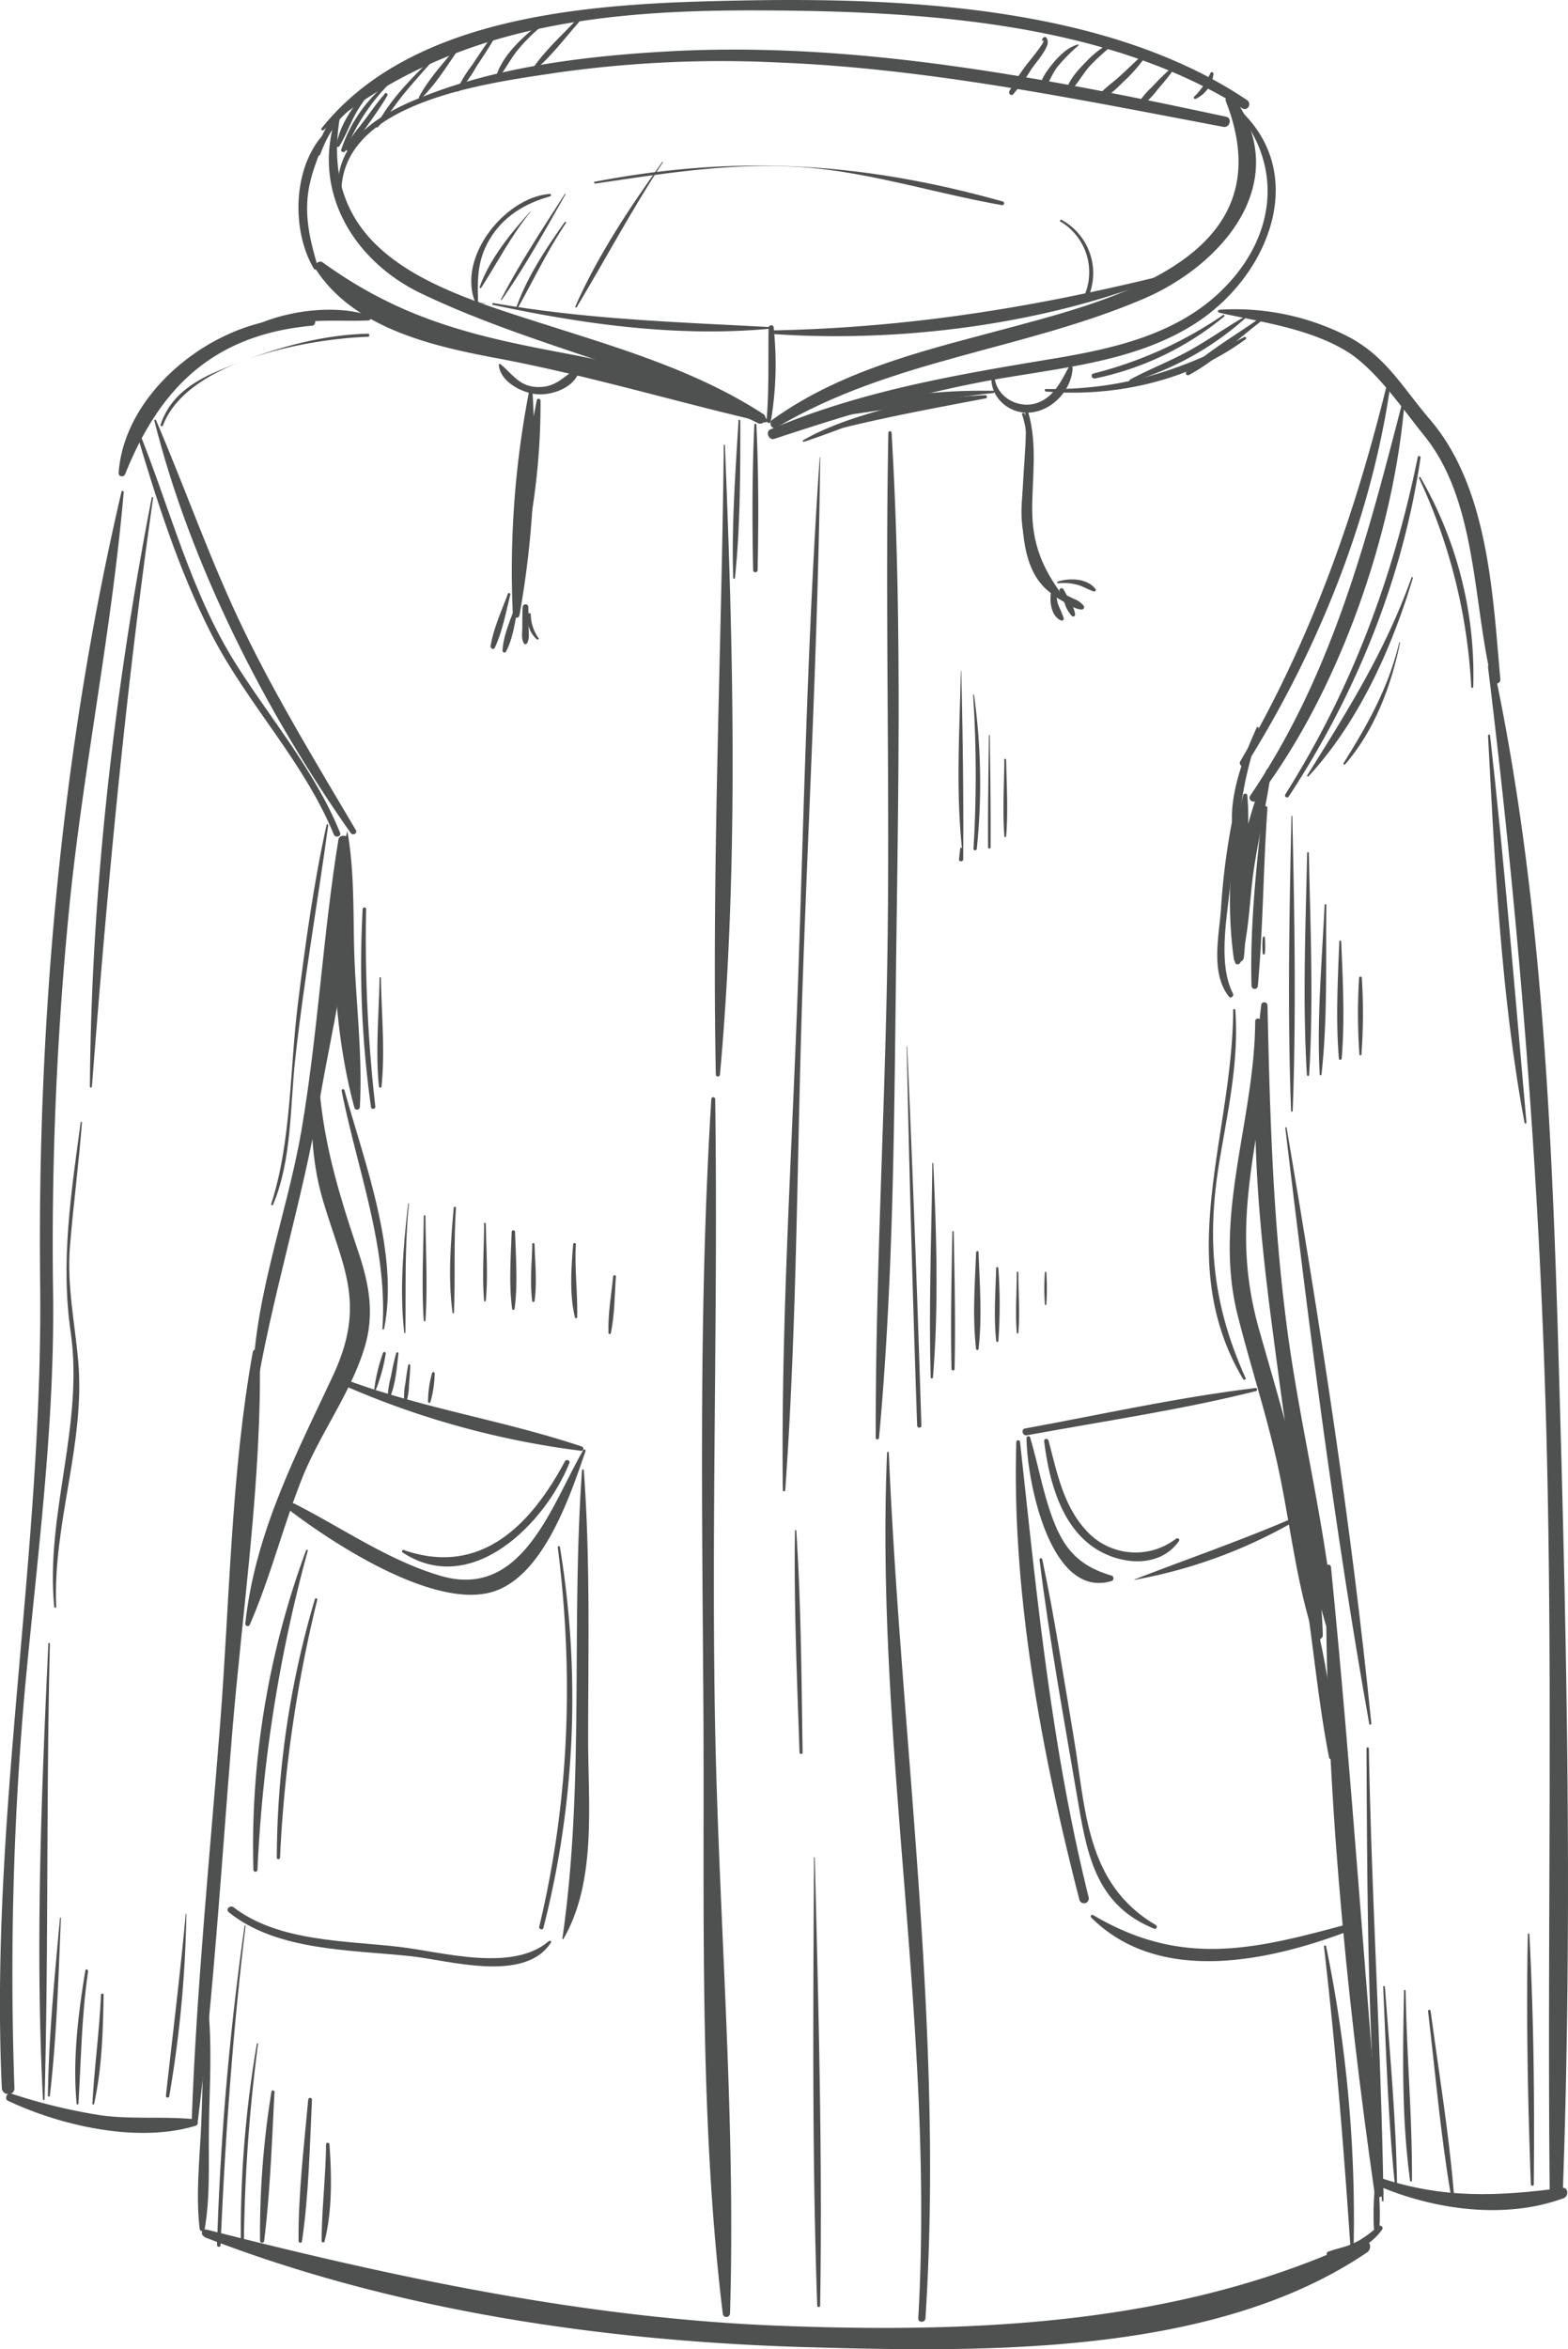 <?xml version="1.0" encoding="UTF-8"?>
<svg xmlns="http://www.w3.org/2000/svg" id="Capa_1" data-name="Capa 1" viewBox="0 0 292.52 438">
  <defs>
    <style>.cls-1{fill:#4f5050;}</style>
  </defs>
  <path class="cls-1" d="M170.2,91.37c-15.77-1.45-34.89,12.51-36,28.84,0,.76,1,.77,1.23.16C142,104,152.11,94.43,170.2,92.73a.68.68,0,0,0,0-1.36Z" transform="translate(-112.07 -32)"></path>
  <path class="cls-1" d="M134.74,123.68c-11.18,47.69-15.74,98.82-15.18,147.7.59,50.2-9.47,99.53-7.15,149.92.07,1.5,2.4,1.52,2.35,0a602.32,602.32,0,0,1,1.94-74.19c2.29-24.63,5.56-48.8,5.28-73.6a639.36,639.36,0,0,1,3.17-73.87c2.65-25.36,7.81-50.51,10-75.9a.22.22,0,0,0-.43-.06Z" transform="translate(-112.07 -32)"></path>
  <path class="cls-1" d="M113.58,423.69c9.88,4.67,24.21,7.92,34.94,4.66a.62.62,0,0,0-.16-1.22c-5.77-.59-11.55.05-17.35-.72a105.36,105.36,0,0,1-16.86-4.07c-.79-.24-1.34,1-.57,1.35Z" transform="translate(-112.07 -32)"></path>
  <path class="cls-1" d="M149,427.26c2.94-23.71,4.38-47.68,6.33-71.49,1.93-23.59,5.63-47.81,5.2-71.48,0-.73-1.17-1-1.31-.18-4.07,22.68-4.29,46.47-6.09,69.43-1.92,24.52-4.4,49.13-5.29,73.72,0,.76,1.07.72,1.16,0Z" transform="translate(-112.07 -32)"></path>
  <path class="cls-1" d="M159.67,292.63c3-18.65,8.84-36.63,12-55.29,2.57-15.41,7.46-33.22,5.36-48.84-.12-.91-1.67-.89-1.82,0-2.92,18-3.83,36.32-6.92,54.36-2.79,16.24-9.65,33.15-9,49.71,0,.24.41.33.45.06Z" transform="translate(-112.07 -32)"></path>
  <path class="cls-1" d="M137.44,112.33c3.75,12.69,8,26.07,14.06,37.88,6.71,13.08,17.19,23.65,22.84,37.36.29.72,1.47.41,1.17-.32-4.76-11.66-12.83-21-19.48-31.53-8.37-13.3-12.25-29-18.13-43.52-.11-.28-.55-.18-.46.13Z" transform="translate(-112.07 -32)"></path>
  <path class="cls-1" d="M140.87,110.43c6.65,26.72,20.82,54.49,36.63,76.88.4.57,1.31.07.95-.55-7.24-12.28-14.63-24.34-20.86-37.19s-10.83-26.21-16.43-39.27c-.08-.17-.34,0-.29.13Z" transform="translate(-112.07 -32)"></path>
  <path class="cls-1" d="M255,110c-11.86-6.76-26.07-10-39.38-12.48C199,94.38,186.22,91,172.28,80.93c-.77-.55-1.79.53-1.29,1.29,7.1,10.92,21.57,14.28,33.58,16.53,17.05,3.19,33.3,8.1,50.14,12a.38.38,0,0,0,.3-.69Z" transform="translate(-112.07 -32)"></path>
  <path class="cls-1" d="M171.36,81.73c-1.22-4.12-2.25-8.11-1.94-12.46s2.05-8,3.53-12a.29.29,0,0,0-.48-.28c-5.8,6.27-6.06,18-1.85,25.1a.41.41,0,0,0,.74-.31Z" transform="translate(-112.07 -32)"></path>
  <path class="cls-1" d="M175,53c-5.13,14.18,2.79,27.59,15.74,33.76,20.31,9.68,42.55,14.15,62.86,24.19a1,1,0,0,0,1-1.66C241.78,100.9,226.6,96.62,212.22,92c-19.72-6.28-41.36-13.26-36.61-38.87A.34.34,0,0,0,175,53Z" transform="translate(-112.07 -32)"></path>
  <path class="cls-1" d="M257,111.66C278.37,99,302.82,97.32,325.34,87.74c14.68-6.25,28-21.56,17-37.51-.51-.74-1.94-.31-1.57.66,10.88,27.87-18.21,36.28-39,41.84C286,97,269.66,100.56,256.16,110.25c-.83.6-.09,2,.82,1.41Z" transform="translate(-112.07 -32)"></path>
  <path class="cls-1" d="M342.26,52c9.76,11.11,7.66,24.9-2.86,34.7-8.34,7.76-19.72,10.31-30.6,12.13-18.1,3-36,6-53,13.23-1,.43-.29,2.1.74,1.76,14.36-4.75,28.48-9,43.45-11.46,12-2,25-3.41,35.44-10.3,13.66-9,21.17-28.33,7.07-40.34a.2.2,0,0,0-.28.28Z" transform="translate(-112.07 -32)"></path>
  <path class="cls-1" d="M174.68,55.45c-.25.26-.5.51-.74.77-.05,0,0,.12.07.07l.77-.74c.06-.06,0-.16-.1-.1Z" transform="translate(-112.07 -32)"></path>
  <path class="cls-1" d="M171.82,60.79a22.82,22.82,0,0,1,3.19-6c1.31-1.67,3-2.81,4.48-4.34.21-.23,0-.66-.32-.55-4.06,1.45-7.22,6.63-8.13,10.64a.4.4,0,0,0,.78.21Z" transform="translate(-112.07 -32)"></path>
  <path class="cls-1" d="M172.41,56.27c23.54-19.4,51.53-22.43,81.21-22.33s64.51,2,90.21,18.26c1,.61,1.82-.9.89-1.53C318.48,33,280,31.49,249.44,32.11c-25.36.51-60.06,2.1-77.38,23.81a.25.25,0,0,0,.35.35Z" transform="translate(-112.07 -32)"></path>
  <path class="cls-1" d="M175.76,67.53c.4-16.85,27.93-20.12,40.35-22a218.71,218.71,0,0,1,41.16-1.88c28,1.13,55.48,6.79,83,12,1.23.23,1.76-1.63.52-1.89-34-7.29-69.29-14.14-104.23-12.17-15.7.88-33.06,3-47.6,9.26-7.33,3.16-14.17,8-13.88,16.65a.36.36,0,0,0,.72,0Z" transform="translate(-112.07 -32)"></path>
  <path class="cls-1" d="M255.87,110.57A63.8,63.8,0,0,0,256.39,93c-.07-.55-.93-.4-.94.12-.08,5.81.11,11.52-.37,17.33,0,.45.73.57.79.11Z" transform="translate(-112.07 -32)"></path>
  <path class="cls-1" d="M256,93c-17.42-.94-34.64-1.45-51.88-4.5-.22,0-.32.29-.09.34,17,3.62,34.5,6.09,52,4.42a.13.13,0,0,0,0-.26Z" transform="translate(-112.07 -32)"></path>
  <path class="cls-1" d="M202.58,88.58l-3.76-.76c-.06,0-.08.07,0,.08l3.76.75c.05,0,.06-.06,0-.07Z" transform="translate(-112.07 -32)"></path>
  <path class="cls-1" d="M256,94.26c23.7,1.67,50-1.65,72.2-10.26a.2.2,0,0,0-.1-.39c-24.17,5.9-47.19,9.52-72.1,10a.33.33,0,0,0,0,.66Z" transform="translate(-112.07 -32)"></path>
  <path class="cls-1" d="M201.28,89.32c-.12-4.69-.39-8.46,2.14-12.71s6.53-6.68,11.27-8c.25-.06.21-.49-.06-.46-8.66.67-18,12.64-13.46,21.16,0,.05.12,0,.11,0Z" transform="translate(-112.07 -32)"></path>
  <path class="cls-1" d="M223.11,66.23c14.38-2.11,28.46-4.46,43-2.63C277.23,65,288,68.31,299,70.25a.35.35,0,0,0,.18-.67c-26-7.31-49.59-8.79-76.13-3.7-.24,0-.14.39.09.35Z" transform="translate(-112.07 -32)"></path>
  <path class="cls-1" d="M309.91,73.31A11,11,0,0,1,314,87.88c-.23.45.42.83.67.4A11.32,11.32,0,0,0,310.13,73c-.24-.13-.45.23-.22.36Z" transform="translate(-112.07 -32)"></path>
  <path class="cls-1" d="M176.8,187.17c-3.8,15.28-2.75,36.21,1.4,51.4a.52.52,0,0,0,1-.14c.51-9.14-.61-18.41-1-27.56-.29-7.89.07-15.92-1.29-23.7a.09.09,0,0,0-.17,0Z" transform="translate(-112.07 -32)"></path>
  <path class="cls-1" d="M179.73,201.5a189.43,189.43,0,0,0,1.56,36.95c.07.45.85.35.8-.11a278.2,278.2,0,0,1-1.72-36.84c0-.41-.62-.41-.64,0Z" transform="translate(-112.07 -32)"></path>
  <path class="cls-1" d="M182.88,214.29c-.1,6.69-.8,13.65-.11,20.31a.24.24,0,0,0,.47,0c.69-6.66,0-13.62-.11-20.31a.13.13,0,0,0-.25,0Z" transform="translate(-112.07 -32)"></path>
  <path class="cls-1" d="M170.57,231c-.65,8.4-.65,16.76,1.77,24.87,3.73,12.56,8.15,19.16,1.81,32.7-7.05,15.06-14.49,29.27-16.32,46.16a.44.44,0,0,0,.82.23c3.87-8.88,6.19-18.28,9.75-27.27,3.25-8.19,9-15.82,11.59-24.16,2-6.31,1-11.94-1.05-18.06-4-11.93-6.94-21.61-7.56-34.47a.41.41,0,0,0-.81,0Z" transform="translate(-112.07 -32)"></path>
  <path class="cls-1" d="M150.73,407.67c-.86,6.57-.83,13.33-1.1,19.95s-1.08,13.41-.31,19.95c.06.47.82.69.92.12,1.07-6.07.72-12.37.8-18.53.09-7.14.57-14.37,0-21.49a.17.17,0,0,0-.34,0Z" transform="translate(-112.07 -32)"></path>
  <path class="cls-1" d="M150.15,449.08c35.49,13.79,74.85,19.49,112.78,20.55,32.89.92,75.77,1.64,104.2-17.7a1.31,1.31,0,0,0-1.32-2.25c-33.28,15.59-70.75,17.31-107,16-37.06-1.3-72.45-8.92-108.25-18a.68.68,0,0,0-.36,1.31Z" transform="translate(-112.07 -32)"></path>
  <path class="cls-1" d="M346.24,222.34c-.12,18.64-7.92,36.31-3.29,54.83,2.31,9.21,5.29,18.2,7.36,27.49,2.39,10.72,3.47,22,6.87,32.4a.85.85,0,0,0,1.67-.22c-.57-19-6.66-38.56-11.84-56.77-3.42-12-2.85-21.86-.95-34,1.26-8.08,2.74-15.69,1.1-23.83-.1-.53-.91-.4-.92.12Z" transform="translate(-112.07 -32)"></path>
  <path class="cls-1" d="M358.35,341.47s0,0,0,0,0,0,0,0Z" transform="translate(-112.07 -32)"></path>
  <path class="cls-1" d="M358.37,341.47v-.76a0,0,0,0,0-.05,0v.76a0,0,0,0,0,.05,0Z" transform="translate(-112.07 -32)"></path>
  <path class="cls-1" d="M180.93,90.82c-7.45-2.48-19-.48-25.26,4.15-.37.28-.17,1,.34.81,3.85-1.13,7.42-2.78,11.39-3.5,4.53-.82,8.87-.31,13.4-.54a.47.47,0,0,0,.13-.92Z" transform="translate(-112.07 -32)"></path>
  <path class="cls-1" d="M339.49,90.29c7.83,1.77,16.42,2.87,23.47,7,5.59,3.26,10.64,10.79,14.86,16,9.79,12.12,9,30.94,12.54,45.58.21.88,1.69.72,1.61-.22-1.43-16-2.27-35.75-13.12-48.42-5.35-6.25-8.4-12.12-15.91-15.79a46.18,46.18,0,0,0-23.37-4.69c-.29,0-.39.47-.08.54Z" transform="translate(-112.07 -32)"></path>
  <path class="cls-1" d="M389.66,156.3c5.81,47.54,9.62,94.74,10.89,142.64,1.25,47.12.16,94.14.62,141.25a1.24,1.24,0,0,0,2.47,0c1.7-47.77.85-95.66-.48-143.42-1.29-46.74-2.69-94.72-12.47-140.61-.12-.57-1.11-.45-1,.14Z" transform="translate(-112.07 -32)"></path>
  <path class="cls-1" d="M347.35,219.47c-2.42,19.82-.54,40.28,2.06,60,2.43,18.37,4.82,37.68,10,55.48.25.86,1.72.74,1.63-.22-1.74-18.56-6.49-36.93-8.91-55.45-2.61-20-3.16-39.73-3.6-59.81a.6.6,0,0,0-1.2,0Z" transform="translate(-112.07 -32)"></path>
  <path class="cls-1" d="M371.22,102c-6.21,25.67-14.43,49.09-27.8,72a.64.64,0,0,0,1.1.64c13.59-21.68,23.87-47.12,27.17-72.59,0-.27-.41-.32-.47-.06Z" transform="translate(-112.07 -32)"></path>
  <path class="cls-1" d="M373.82,106.49c-6.69,25.92-13.24,51.38-28.54,73.9-.45.65.61,1.49,1.11.85,15.32-19.81,25.82-49.92,27.74-74.71a.16.16,0,0,0-.31,0Z" transform="translate(-112.07 -32)"></path>
  <path class="cls-1" d="M346.51,167.66c-2.37,5.21-5,12.19-4.57,18a.28.28,0,0,0,.54.07c1.13-2.8,1.42-6,2.11-9s1.56-5.95,2.29-8.93c.05-.22-.27-.38-.37-.16Z" transform="translate(-112.07 -32)"></path>
  <path class="cls-1" d="M344.06,175.91a127.38,127.38,0,0,0-4.2,25.44c-.36,5.23-2,12.05,1.47,16.46.35.45,1-.12.75-.57-2.86-5.64-1.05-14.37-.49-20.41.64-7,1.79-13.89,2.89-20.81a.22.22,0,0,0-.42-.11Z" transform="translate(-112.07 -32)"></path>
  <path class="cls-1" d="M348.29,175.62c-4.05,10.1-7.7,24.89-5.81,35.81.09.53.85.45,1,0,1.7-5.65,1.66-11.92,2.56-17.75s2.31-11.84,3.17-17.81a.47.47,0,0,0-.9-.25Z" transform="translate(-112.07 -32)"></path>
  <path class="cls-1" d="M344,180.27c-2.63,9-3.08,21.22-1.75,30.5.16,1.15,1.76.71,1.87-.26.56-5,.25-10.09.38-15.08s.73-10.09.27-15.06a.39.39,0,0,0-.77-.1Z" transform="translate(-112.07 -32)"></path>
  <path class="cls-1" d="M347.64,182.7c-1.19,10.92-2.41,22.1-2.09,33.09a.59.59,0,0,0,1.18,0c1-11,1-22.08,1.79-33.09,0-.57-.82-.55-.88,0Z" transform="translate(-112.07 -32)"></path>
  <path class="cls-1" d="M347.65,206.76a15.66,15.66,0,0,0,0,3.06.2.2,0,0,0,.38,0,15.66,15.66,0,0,0,0-3.06.16.16,0,0,0-.32,0Z" transform="translate(-112.07 -32)"></path>
  <path class="cls-1" d="M359.47,324.15c-.28,38.76,3.56,78.56,9.06,116.91.13.91,1.71.71,1.63-.22-3.39-38.85-5.92-77.89-9.79-116.69-.06-.56-.9-.59-.9,0Z" transform="translate(-112.07 -32)"></path>
  <path class="cls-1" d="M369.12,439.52c10.53,4.49,23.67,6.36,34.67,2.32.95-.34.91-2.07-.26-1.92-11.95,1.58-22.15,2.05-33.81-1.82-.82-.27-1.42,1.07-.6,1.42Z" transform="translate(-112.07 -32)"></path>
  <path class="cls-1" d="M355.52,328.81c1.59,10.25,2.5,20.69,4.49,30.86.11.56,1,.42,1-.13,0-10.31-2.3-21-4.8-30.91-.11-.45-.75-.25-.68.18Z" transform="translate(-112.07 -32)"></path>
  <path class="cls-1" d="M368.81,441.55c-.08.62-.32.8-.37,1.39s-.05.93-.06,1.39a25,25,0,0,0,.06,3.24.44.44,0,0,0,.88,0,23.34,23.34,0,0,0,.06-3.24c0-.46,0-.93-.06-1.39s-.29-.77-.37-1.39a.07.07,0,0,0-.14,0Z" transform="translate(-112.07 -32)"></path>
  <path class="cls-1" d="M368.7,438.54a49.57,49.57,0,0,0-.3,9,.49.49,0,0,0,1,0,51.44,51.44,0,0,0-.3-9,.19.19,0,0,0-.37,0Z" transform="translate(-112.07 -32)"></path>
  <path class="cls-1" d="M369.12,447.08a19.76,19.76,0,0,1-4.32,3.11c-1.62.78-3.37,1-5,1.66-.28.11-.35.56,0,.63,3.63.78,8.08-1.89,10.12-4.8.34-.48-.37-.95-.77-.6Z" transform="translate(-112.07 -32)"></path>
  <path class="cls-1" d="M247.1,115c-.44,39-2.25,78.41-1.49,117.39a.39.39,0,0,0,.77,0c3.49-38.53,2.51-78.77.92-117.39a.1.1,0,0,0-.2,0Z" transform="translate(-112.07 -32)"></path>
  <path class="cls-1" d="M244.78,236.87c-2.35,37.58-1.73,75.61-1.49,113.24.24,37.35-.89,76.1,3.61,113.2a.68.68,0,0,0,1.36,0c1.13-37.52-2.28-75.62-2.85-113.2-.58-37.74.62-75.51.08-113.24a.36.36,0,0,0-.71,0Z" transform="translate(-112.07 -32)"></path>
  <path class="cls-1" d="M277.8,112.69c-.61,31.22.24,62.5-.13,93.73s-2.29,62.49-2.23,93.7a.31.31,0,0,0,.61,0c2.87-31,2.84-62.57,3.26-93.7s.95-62.65-.91-93.73a.3.3,0,0,0-.6,0Z" transform="translate(-112.07 -32)"></path>
  <path class="cls-1" d="M277.56,302.85c-2.27,53.86,8.92,107.42,5.82,161.39-.05.87,1.28.86,1.34,0,3.48-53.69-4.57-107.77-6.84-161.39a.16.16,0,0,0-.32,0Z" transform="translate(-112.07 -32)"></path>
  <path class="cls-1" d="M205.13,100c.2,3.09,4.14,5.17,6.89,5.48,2.91.32,7.07-1.14,8.06-4.15a.46.46,0,0,0-.68-.51c-2.3,1.58-3.79,3.39-6.9,3.34-3.47,0-4.73-2.34-7.09-4.28-.1-.08-.29,0-.28.12Z" transform="translate(-112.07 -32)"></path>
  <path class="cls-1" d="M210.9,104.32a175.47,175.47,0,0,0-3.16,42.22c0,.68,1.11.91,1.24.17a175.71,175.71,0,0,0,2.39-42.33c0-.25-.41-.34-.47-.06Z" transform="translate(-112.07 -32)"></path>
  <path class="cls-1" d="M212.22,106.6a128,128,0,0,0-2.6,26.4c0,.35.57.45.65.08a127.85,127.85,0,0,0,2.64-26.39c0-.38-.61-.49-.69-.09Z" transform="translate(-112.07 -32)"></path>
  <path class="cls-1" d="M206.82,142.72c-1.17,3.12-2.67,6.43-3.23,9.72-.08.44.56.81.79.33,1.42-3.06,2.08-6.66,2.9-9.92a.24.24,0,0,0-.46-.13Z" transform="translate(-112.07 -32)"></path>
  <path class="cls-1" d="M208.22,145c-.93,2.54-2.29,5.62-2.4,8.33a.35.35,0,0,0,.64.18c1.3-2.39,1.72-5.73,2.23-8.38a.24.24,0,0,0-.47-.13Z" transform="translate(-112.07 -32)"></path>
  <path class="cls-1" d="M209.58,145.05c-.07,1.31-.07,2.61-.07,3.91,0,1-.23,2.13.3,3a.34.34,0,0,0,.57,0c.53-.9.3-2,.3-3,0-1.3,0-2.6-.06-3.91a.52.52,0,0,0-1,0Z" transform="translate(-112.07 -32)"></path>
  <path class="cls-1" d="M210.61,146.49a5,5,0,0,0,1.61,4.71c.16.13.44,0,.31-.23a7.81,7.81,0,0,1-1.44-4.41c0-.27-.44-.35-.48-.07Z" transform="translate(-112.07 -32)"></path>
  <path class="cls-1" d="M297.17,101.32c-.89,3.94,2.38,7.54,6.36,7.62,4.4.1,8.48-4,8.64-8.35a.38.38,0,0,0-.69-.19c-1.47,2.7-2.81,5.64-5.93,6.73-3.76,1.31-8.31-1.53-7.92-5.74a.24.24,0,0,0-.46-.07Z" transform="translate(-112.07 -32)"></path>
  <path class="cls-1" d="M302.73,109.24c2.45,7.11-1,14.25.15,21.5A21.45,21.45,0,0,0,308.13,142c.25.28.74-.09.53-.41-4.7-7.27-5.22-13.08-4.36-21.47.42-4,.5-7.31-1.1-11-.12-.27-.56-.08-.47.2Z" transform="translate(-112.07 -32)"></path>
  <path class="cls-1" d="M303.31,109c1.1,9.27-4.7,29.17,6.46,34.57.31.16.78-.18.53-.53-3.79-5.16-5.63-9.53-5.67-16,0-6.15,1-12.08-.71-18.09-.1-.32-.65-.27-.61.09Z" transform="translate(-112.07 -32)"></path>
  <path class="cls-1" d="M308.25,141.92c-.46,1.81-.23,4.85,1.71,5.74a.38.38,0,0,0,.55-.42,23.61,23.61,0,0,0-1-2.4,8.25,8.25,0,0,1-.37-2.79.47.47,0,0,0-.92-.13Z" transform="translate(-112.07 -32)"></path>
  <path class="cls-1" d="M309.74,142.17c.32.83.66,1.64,1,2.44a5.57,5.57,0,0,0,1.31,2.25.35.35,0,0,0,.59-.24,4.84,4.84,0,0,0-.79-2.17c-.44-.88-.9-1.74-1.39-2.59-.22-.38-.91-.12-.74.31Z" transform="translate(-112.07 -32)"></path>
  <path class="cls-1" d="M309.11,143.36c.84.52,1.67,1,2.55,1.46a4.48,4.48,0,0,0,2.21.83.46.46,0,0,0,.39-.68,4.29,4.29,0,0,0-1.91-1.34c-.88-.45-1.76-.86-2.67-1.25-.65-.27-1.21.58-.57,1Z" transform="translate(-112.07 -32)"></path>
  <path class="cls-1" d="M309.44,140.75a10.14,10.14,0,0,1,3.64.29c1.08.29,2,.91,3.08,1.23.21.06.45-.21.31-.4-1.52-2.07-4.85-2.15-7.07-1.43-.16.05-.14.33,0,.31Z" transform="translate(-112.07 -32)"></path>
  <path class="cls-1" d="M176.11,290.26a160.09,160.09,0,0,0,44.4,12.24c.48.06.52-.66.11-.8-14.51-4.87-29.6-7.08-44.07-12.47-.6-.22-1,.77-.44,1Z" transform="translate(-112.07 -32)"></path>
  <path class="cls-1" d="M220.89,302.36c-5.89,10.05-11.25,27.93-26.58,23.46-9.7-2.84-18.31-8.89-27.21-13.42a.78.78,0,0,0-.79,1.35c7.92,6,26.1,17.92,37.11,15.19,9.87-2.45,15-18,17.89-26.41.08-.25-.29-.39-.42-.17Z" transform="translate(-112.07 -32)"></path>
  <path class="cls-1" d="M220.65,306.09c-2.08,29.27.52,58.24-3.66,87.33,0,.11.12.2.19.08,6.18-10.62,4.64-25,4.61-36.82,0-16.81.43-33.82-.81-50.59a.17.17,0,0,0-.33,0Z" transform="translate(-112.07 -32)"></path>
  <path class="cls-1" d="M214.47,393.9c-6.82,5.91-20,2-27.9,1.09-9.91-1.17-22.58-.94-30.92-7.38-.64-.5-1.56.38-.91.91,9,7.29,22.93,7,34,8.21,7.09.76,21.23,5.07,26.12-2.56.14-.22-.17-.42-.35-.27Z" transform="translate(-112.07 -32)"></path>
  <path class="cls-1" d="M346.31,290.79c-14.41,1.72-28.73,4.93-43,7.54-.84.15-.49,1.43.35,1.27,14.22-2.63,28.7-4.72,42.73-8.24.31-.07.25-.61-.08-.57Z" transform="translate(-112.07 -32)"></path>
  <path class="cls-1" d="M303.58,300.1c0,7.24,4.17,30.21,15.88,26.67a.54.54,0,0,0,0-1c-6.56-1.92-9.29-5.43-11.49-12-1.52-4.52-2.36-9.2-3.73-13.77a.34.34,0,0,0-.66.09Z" transform="translate(-112.07 -32)"></path>
  <path class="cls-1" d="M323.76,326.55a92.57,92.57,0,0,0,31.67-12,.21.21,0,0,0-.21-.36c-10.38,4.61-20.93,8.19-31.49,12.29-.07,0,0,.11,0,.1Z" transform="translate(-112.07 -32)"></path>
  <path class="cls-1" d="M301.67,300.82c-.87,28.33,4.74,58.07,11.77,85.38a.89.89,0,0,0,1.72-.47c-7-28.19-9.65-56.16-12.8-84.91a.35.35,0,0,0-.69,0Z" transform="translate(-112.07 -32)"></path>
  <path class="cls-1" d="M315.65,389.52c12.92,12.86,33.83,8,48.86,2.2.7-.28.44-1.37-.32-1.16-17.81,4.84-31.41,8.41-48.19-1.5a.29.29,0,0,0-.35.46Z" transform="translate(-112.07 -32)"></path>
  <path class="cls-1" d="M211,71.44c-3.72,4.12-7.54,8.79-9.45,14.07-.07.18.2.28.3.13,3.07-4.77,5.59-9.72,9.2-14.15,0,0,0-.08-.05,0Z" transform="translate(-112.07 -32)"></path>
  <path class="cls-1" d="M217.43,68.18c-4.1,6.41-8.4,12.89-11.9,19.65a.08.08,0,1,0,.14.08c4.36-6.23,8.11-13,11.88-19.66a.07.07,0,1,0-.12-.07Z" transform="translate(-112.07 -32)"></path>
  <path class="cls-1" d="M217.41,73.43c-3.47,4.88-7,10.19-9,15.86a.14.14,0,0,0,.26.12c3-5.32,5.56-10.76,9-15.85.09-.14-.14-.28-.24-.13Z" transform="translate(-112.07 -32)"></path>
  <path class="cls-1" d="M142.48,111.3c4.57-12,27-16.13,38.26-16.51a.29.29,0,0,0,0-.57c-9.4.2-18.64,3.07-27.29,6.64-5.15,2.12-9.59,4.85-11.42,10.32-.1.29.34.4.45.12Z" transform="translate(-112.07 -32)"></path>
  <path class="cls-1" d="M249.85,110.44c-.59,9.68-1.31,19.64-1,29.34a.17.17,0,0,0,.33,0c1-9.66,1-19.64,1-29.34a.2.2,0,0,0-.39,0Z" transform="translate(-112.07 -32)"></path>
  <path class="cls-1" d="M252.8,111.19c-.42,9-.41,18.08-.23,27.09a.42.42,0,0,0,.84,0c.18-9,.19-18.09-.23-27.09a.19.19,0,0,0-.38,0Z" transform="translate(-112.07 -32)"></path>
  <path class="cls-1" d="M291.33,157.09c-.25,11-.95,22.51.21,33.12a.17.17,0,1,0-.34,0c-.08.67-.15,1.35-.22,2-.06.5.78.52.78,0,.08-11.71-.08-23.42-.36-35.14,0,0-.06,0-.07,0Z" transform="translate(-112.07 -32)"></path>
  <path class="cls-1" d="M293.61,161.6a228.07,228.07,0,0,1,.07,28.64c0,.4.58.39.62,0a119,119,0,0,0-.52-28.66c0-.1-.18-.08-.17,0Z" transform="translate(-112.07 -32)"></path>
  <path class="cls-1" d="M296.56,169.13c-.09,7-.2,13.9-.16,20.85,0,.3.49.29.47,0-.06-.68-.11-1.36-.15-2a.09.09,0,0,0-.17,0c0,.67-.09,1.35-.15,2,0,.29.47.3.47,0,.05-6.95-.06-13.9-.15-20.85a.08.08,0,0,0-.16,0Z" transform="translate(-112.07 -32)"></path>
  <path class="cls-1" d="M299.44,173.65c-.05,4.74-.34,9.57,0,14.3a.17.17,0,0,0,.33,0c.39-4.73.09-9.56,0-14.3a.21.21,0,0,0-.41,0Z" transform="translate(-112.07 -32)"></path>
  <path class="cls-1" d="M376.57,117.21c-4.62,22.6-12.38,43.36-24.73,62.92-.26.41.39.78.65.38,12.49-19,21.3-40.62,24.59-63.16.05-.33-.44-.48-.51-.14Z" transform="translate(-112.07 -32)"></path>
  <path class="cls-1" d="M375.39,139.71c-4.84,13.58-11.88,24.76-19.45,36.86a.15.15,0,0,0,.23.18c9.35-10.1,15.56-23.91,19.48-37,.05-.17-.2-.23-.26-.07Z" transform="translate(-112.07 -32)"></path>
  <path class="cls-1" d="M373.12,151.76c-2,8.41-5.88,15.3-10.41,22.55-.1.17.14.37.28.22,5.48-6.29,8.64-14.64,10.27-22.73,0-.09-.12-.13-.14,0Z" transform="translate(-112.07 -32)"></path>
  <path class="cls-1" d="M376.81,121.16a104.39,104.39,0,0,1,9.73,38.94.19.19,0,0,0,.37,0A73.53,73.53,0,0,0,377.06,121c-.09-.17-.33,0-.25.14Z" transform="translate(-112.07 -32)"></path>
  <path class="cls-1" d="M389.67,169.13c1.26,23.86,2.43,48.69,6.81,72.2,0,.2.38.15.36-.05-2.13-24-4.09-48.18-6.79-72.15,0-.23-.4-.25-.38,0Z" transform="translate(-112.07 -32)"></path>
  <path class="cls-1" d="M353,184.18c-.4,18.27-.76,36.68-.07,54.94a.15.15,0,0,0,.3,0c.68-18.26.33-36.66-.07-54.94,0-.1-.16-.1-.16,0Z" transform="translate(-112.07 -32)"></path>
  <path class="cls-1" d="M355.93,191c-.29,13.71-.88,27.69-.05,41.39a.21.21,0,0,0,.42,0c.83-13.7.23-27.68-.06-41.39a.16.16,0,0,0-.31,0Z" transform="translate(-112.07 -32)"></path>
  <path class="cls-1" d="M359.18,200.75c-.48,10.44-1.47,21.15-.91,31.6a.17.17,0,0,0,.33,0c1.16-10.4.79-21.14.91-31.6,0-.22-.32-.22-.33,0Z" transform="translate(-112.07 -32)"></path>
  <path class="cls-1" d="M361.93,207.51c-.29,7.18-.68,14.67-.08,21.83a.26.26,0,0,0,.52,0c.6-7.16.21-14.65-.09-21.83a.18.18,0,0,0-.35,0Z" transform="translate(-112.07 -32)"></path>
  <path class="cls-1" d="M365.62,214.29a106.47,106.47,0,0,0,.06,14.29.19.19,0,0,0,.38,0,108.16,108.16,0,0,0,.07-14.29.26.26,0,0,0-.51,0Z" transform="translate(-112.07 -32)"></path>
  <path class="cls-1" d="M351.85,242.29c4.41,37,9.12,74.44,15.66,111.12,0,.22.41.17.39-.05-3.69-37.06-9.57-74.4-15.8-111.1,0-.14-.27-.11-.25,0Z" transform="translate(-112.07 -32)"></path>
  <path class="cls-1" d="M367,358c.14,28,.19,56.41,2.89,84.31,0,.17.28.18.28,0-.4-28.1-2.23-56.2-2.73-84.31a.22.22,0,0,0-.44,0Z" transform="translate(-112.07 -32)"></path>
  <path class="cls-1" d="M370.11,402.43c.57,12.52.93,25.16,2.26,37.62,0,.21.34.22.34,0-.17-12.53-1.35-25.12-2.28-37.62,0-.21-.33-.21-.32,0Z" transform="translate(-112.07 -32)"></path>
  <path class="cls-1" d="M374,403.17c-.23,11.71-.47,23.82,1.14,35.45,0,.2.34.14.34-.05.07-11.78-1-23.61-1.18-35.4a.15.15,0,0,0-.3,0Z" transform="translate(-112.07 -32)"></path>
  <path class="cls-1" d="M378.48,406.93c1.33,11.31,2.3,22.75,4.2,34,.06.34.64.26.61-.08-.94-11.33-2.82-22.63-4.33-33.9,0-.3-.52-.31-.48,0Z" transform="translate(-112.07 -32)"></path>
  <path class="cls-1" d="M397.1,392.64c-.33,15.53,0,31.14.56,46.66a.28.28,0,0,0,.55,0c.14-15.53,0-31.15-.83-46.66a.14.14,0,0,0-.28,0Z" transform="translate(-112.07 -32)"></path>
  <path class="cls-1" d="M140.38,124.77c-6.95,35.75-11.29,73.39-11.54,109.81a.19.19,0,0,0,.38,0c2.84-36.86,6.21-73.11,11.41-109.74,0-.17-.22-.24-.25-.07Z" transform="translate(-112.07 -32)"></path>
  <path class="cls-1" d="M127.12,241.24c-1.76,13-3.76,26-1.88,39,2.53,17.49-4.71,33.93-3.06,51.33,0,.24.39.24.38,0-.68-15.46,5.46-30.41,4.1-45.81-.65-7.34-2.14-14.08-1.53-21.51.63-7.69,1.65-15.33,2.23-23,0-.14-.22-.17-.24,0Z" transform="translate(-112.07 -32)"></path>
  <path class="cls-1" d="M121.09,338.45c-1.31,28.2-2.46,56.83-1,85a.15.15,0,0,0,.29,0c.77-28.33.29-56.7,1-85a.17.17,0,0,0-.33,0Z" transform="translate(-112.07 -32)"></path>
  <path class="cls-1" d="M123.26,389.61c-1,11-2.11,22.11-2.25,33.12a.18.18,0,0,0,.36,0c1.28-10.93,1.6-22.11,2.06-33.12,0-.11-.16-.11-.17,0Z" transform="translate(-112.07 -32)"></path>
  <path class="cls-1" d="M128,399.37c-1.35,8.1-2.4,16.68-1.63,24.88a.17.17,0,0,0,.33,0c.5-8.32.6-16.46,1.81-24.74,0-.32-.45-.47-.51-.14Z" transform="translate(-112.07 -32)"></path>
  <path class="cls-1" d="M130.91,403.93c-.29,6.79-1.24,13.52-1.6,20.3a.16.16,0,0,0,.32,0c1.46-6.6,1.66-13.61,1.77-20.34a.25.25,0,0,0-.49,0Z" transform="translate(-112.07 -32)"></path>
  <path class="cls-1" d="M146.72,388.87c-1.05,11.33-2.45,22.6-3.7,33.9,0,.35.56.44.62.09a221.3,221.3,0,0,0,3.2-34c0-.08-.11-.07-.12,0Z" transform="translate(-112.07 -32)"></path>
  <path class="cls-1" d="M173,185.78c-2.43,10.94-3.94,22.11-5.34,33.22-1.54,12.28-1.19,25.69-5,37.49-.06.2.26.34.34.14,3.55-8.39,3.16-18.28,4.15-27.21,1.61-14.6,4.16-29,6.15-43.56,0-.19-.26-.28-.31-.08Z" transform="translate(-112.07 -32)"></path>
  <path class="cls-1" d="M175.82,235.44c2.89,14.57,8.64,29.28,7.59,44.28a.16.16,0,0,0,.32,0c2.82-14.1-3.68-31-7.4-44.46a.26.26,0,0,0-.51.14Z" transform="translate(-112.07 -32)"></path>
  <path class="cls-1" d="M183.54,284.21a32,32,0,0,0-1.65,6.79.17.17,0,0,0,.31.08,31,31,0,0,0,1.83-6.73.26.26,0,0,0-.49-.14Z" transform="translate(-112.07 -32)"></path>
  <path class="cls-1" d="M186,284.25c-.42,1.45-.73,2.93-1,4.41a16.75,16.75,0,0,0-.6,3.9c0,.17.27.28.36.09,1.1-2.4,1.35-5.72,1.64-8.35,0-.21-.31-.24-.36-.05Z" transform="translate(-112.07 -32)"></path>
  <path class="cls-1" d="M188.23,286.49c-.23,1.14-.38,2.29-.53,3.44a12.15,12.15,0,0,0-.21,3.45c0,.22.33.16.4,0a11.73,11.73,0,0,0,.48-3.19c.11-1.21.21-2.43.23-3.65,0-.2-.33-.26-.37-.05Z" transform="translate(-112.07 -32)"></path>
  <path class="cls-1" d="M192.68,288a19.72,19.72,0,0,0-.76,5.33.23.23,0,0,0,.45.06,20.69,20.69,0,0,0,.79-5.33c0-.27-.43-.33-.48-.06Z" transform="translate(-112.07 -32)"></path>
  <path class="cls-1" d="M342.13,220.31C342,244,330.81,267,344,289.16a.25.25,0,0,0,.43-.25c-6.18-13.73-7.3-25.77-4.85-40.49,1.58-9.48,3.62-18.44,2.95-28.11a.22.22,0,0,0-.43,0Z" transform="translate(-112.07 -32)"></path>
  <path class="cls-1" d="M359.06,394.87c2.24,19.37,3.78,38.52,5.07,58a.21.21,0,0,0,.42,0,250.87,250.87,0,0,0-5.09-58c0-.22-.42-.17-.4.06Z" transform="translate(-112.07 -32)"></path>
  <path class="cls-1" d="M157.7,391.06a536.76,536.76,0,0,0-5.14,59.52.33.33,0,0,0,.66,0c.85-19.87,2.27-39.75,4.66-59.5,0-.1-.16-.12-.18,0Z" transform="translate(-112.07 -32)"></path>
  <path class="cls-1" d="M160,413a206.61,206.61,0,0,0-3,36.82.29.29,0,0,0,.57,0,310,310,0,0,1,2.64-36.78c0-.1-.15-.15-.17,0Z" transform="translate(-112.07 -32)"></path>
  <path class="cls-1" d="M162.72,421.94a165,165,0,0,0-2.14,27.88.39.39,0,0,0,.77,0c1.12-9.15,1.45-18.59,1.93-27.8,0-.31-.51-.39-.56-.08Z" transform="translate(-112.07 -32)"></path>
  <path class="cls-1" d="M169.57,423.47c-.79,8.71-1.87,17.62-1.8,26.37,0,.34.57.45.63.08,1.28-8.68,1.45-17.68,1.87-26.45,0-.45-.66-.44-.7,0Z" transform="translate(-112.07 -32)"></path>
  <path class="cls-1" d="M172.9,431.77c-.06,6-.8,12.05-.83,18.05a.28.28,0,0,0,.55.07c1.45-5.7,1.33-12.29.91-18.12a.32.32,0,0,0-.63,0Z" transform="translate(-112.07 -32)"></path>
  <path class="cls-1" d="M169.17,321.06a159,159,0,0,0-9.83,59.54.38.38,0,0,0,.76,0,272.63,272.63,0,0,1,9.38-59.46.16.16,0,0,0-.31-.08Z" transform="translate(-112.07 -32)"></path>
  <path class="cls-1" d="M170.82,330.14a171.34,171.34,0,0,0-7.11,48.2.3.3,0,0,0,.6,0,250,250,0,0,1,6.95-48.08.23.23,0,0,0-.44-.12Z" transform="translate(-112.07 -32)"></path>
  <path class="cls-1" d="M216.13,320.48c3,23.86,2.15,47.29-3.46,70.73-.12.5.66.72.78.21a172.56,172.56,0,0,0,3.07-71c0-.22-.42-.17-.39.05Z" transform="translate(-112.07 -32)"></path>
  <path class="cls-1" d="M306,322.8c1.88,15.27,4.7,30.48,7.27,45.64,1.75,10.33,3.78,19,14.15,23.17.41.16.66-.48.29-.69-13.2-7.7-13.07-21.76-15.36-35.2-1.87-11-3.52-22.07-5.84-33-.06-.28-.54-.22-.51.07Z" transform="translate(-112.07 -32)"></path>
  <path class="cls-1" d="M217.5,304.38C211.19,316.23,201.82,326,187.39,321c-.29-.1-.43.31-.2.46,12.9,8.47,26.6-5.44,31.11-16.69.19-.46-.57-.78-.8-.34Z" transform="translate(-112.07 -32)"></path>
  <path class="cls-1" d="M306.86,300.68c.89,7.24,3.12,16,9.72,20.13,4.78,3,11.89,3.56,15.43-1.49.25-.36-.27-.65-.55-.43a12.38,12.38,0,0,1-16.87-1.67c-4.21-4.64-5.35-10.81-6.92-16.65-.12-.43-.86-.36-.81.11Z" transform="translate(-112.07 -32)"></path>
  <path class="cls-1" d="M282.39,106.88c-6.83,1.76-14.28,3.66-20.45,7.18a.16.16,0,0,0,.13.3c6.88-2.23,13.39-5.23,20.42-7.12a.19.19,0,0,0-.1-.36Z" transform="translate(-112.07 -32)"></path>
  <path class="cls-1" d="M264.16,113.11c10.57-2.89,21.06-4.79,31.81-6.84a.3.3,0,0,0-.08-.59c-10.71.39-21.87,3.29-31.79,7.23-.12,0-.07.24.06.2Z" transform="translate(-112.07 -32)"></path>
  <path class="cls-1" d="M297.39,104.86c-9.17-.14-20.21.69-28.77,4.16-.25.1-.25.55.06.51,9.6-1.09,19-3.3,28.71-4.25.26,0,.27-.42,0-.42Z" transform="translate(-112.07 -32)"></path>
  <path class="cls-1" d="M307.2,105c12.83,1.08,26.8-2,37.25-9.76a.24.24,0,0,0-.24-.41c-12.09,6.39-23.19,9.92-37,9.7-.31,0-.3.45,0,.47Z" transform="translate(-112.07 -32)"></path>
  <path class="cls-1" d="M340.22,90.75a75.32,75.32,0,0,1-24.16,10.89c-.6.16-.34,1,.26.93A55.26,55.26,0,0,0,340.45,91c.16-.13-.05-.41-.23-.29Z" transform="translate(-112.07 -32)"></path>
  <path class="cls-1" d="M344.37,91c-3.54,2-6.88,4.41-10.47,6.39s-7.41,3.44-11,5.37a.23.23,0,0,0,.18.42,55.51,55.51,0,0,0,21.48-12,.14.14,0,0,0-.17-.22Z" transform="translate(-112.07 -32)"></path>
  <path class="cls-1" d="M346.94,91.41c-4.48,3.19-9.62,6.06-13.56,9.92a.39.39,0,0,0,.47.6c4.82-2.59,9.07-6.65,13.43-10,.33-.26,0-.83-.34-.57Z" transform="translate(-112.07 -32)"></path>
  <path class="cls-1" d="M235.6,62.23c-6,8.41-12,17.37-16.19,26.88-.08.18.15.32.25.16,5.4-9,10.28-18.2,16.07-27,.05-.08-.07-.15-.13-.07Z" transform="translate(-112.07 -32)"></path>
  <path class="cls-1" d="M183.85,49.49c-1.4,1.58-2.6,3.34-3.84,5s-2.9,3.36-3.44,5.29c-.06.21.19.43.38.29,1.5-1,2.44-2.94,3.48-4.42,1.34-1.91,2.76-3.81,3.9-5.84.17-.3-.24-.64-.48-.37Z" transform="translate(-112.07 -32)"></path>
  <path class="cls-1" d="M184.16,47.6a26.82,26.82,0,0,0-8.42,12.27c-.16.52.6.7.79.22a37.18,37.18,0,0,1,7.9-12.22c.18-.18-.08-.43-.27-.27Z" transform="translate(-112.07 -32)"></path>
  <path class="cls-1" d="M183.71,45.68c-3.66,3.37-8.07,8.27-8.87,13.38a.29.29,0,0,0,.52.22c1.33-2.13,2.12-4.58,3.44-6.74a37.12,37.12,0,0,1,5.18-6.6c.16-.17-.09-.42-.27-.26Z" transform="translate(-112.07 -32)"></path>
  <path class="cls-1" d="M192.43,43.11c-3.67,3.51-7.86,7.83-10.18,12.41a.18.18,0,0,0,.28.21c1.81-1.93,3.25-4.24,4.93-6.28s3.48-4.05,5.26-6.06a.2.2,0,0,0-.29-.28Z" transform="translate(-112.07 -32)"></path>
  <path class="cls-1" d="M198.11,39.7c-2.6,3.3-5.88,6.64-7.86,10.36a.24.24,0,0,0,.38.29c3.05-2.91,5.37-7,7.84-10.37.16-.21-.19-.48-.36-.28Z" transform="translate(-112.07 -32)"></path>
  <path class="cls-1" d="M203.82,38.8c-1.27,1.69-2.43,3.47-3.6,5.23a24.93,24.93,0,0,0-2.91,4.78c-.07.2.2.32.34.19a24.46,24.46,0,0,0,3.28-4.56c1.16-1.76,2.34-3.52,3.4-5.35.2-.33-.29-.59-.51-.29Z" transform="translate(-112.07 -32)"></path>
  <path class="cls-1" d="M212.87,36.32c-3.14,2.42-7.21,6.09-8.28,10.08-.05.2.22.39.37.21,1.39-1.62,2.31-3.61,3.68-5.27a32.36,32.36,0,0,1,4.59-4.55c.26-.21-.09-.68-.36-.47Z" transform="translate(-112.07 -32)"></path>
  <path class="cls-1" d="M219.62,35.68c-2.76,2.94-6,5.83-8.22,9.17-.15.24.18.44.37.29,3.09-2.57,5.65-6,8.29-9,.26-.3-.16-.73-.44-.44Z" transform="translate(-112.07 -32)"></path>
  <path class="cls-1" d="M306.79,39.48c.24.41-2.64,3.84-3,4.32a37.84,37.84,0,0,0-3.41,5.2c-.21.45.34,1,.72.56A34.05,34.05,0,0,0,304.41,45c.94-1.4,2.52-3.07,3.06-4.67.26-.75-.29-2.15-1-1a.11.11,0,0,0,0,.11l.1.16c.08.11.26,0,.19-.11Z" transform="translate(-112.07 -32)"></path>
  <path class="cls-1" d="M313.13,40.29a7.52,7.52,0,0,0-2.22,1.13,16.36,16.36,0,0,0-2.4,2.38c-1.05,1.28-2.52,3.17-2.43,4.91a.28.28,0,0,0,.48.2c1.17-1.2,1.7-3.06,2.75-4.41a31.77,31.77,0,0,1,3.93-4c.09-.07,0-.24-.11-.19Z" transform="translate(-112.07 -32)"></path>
  <path class="cls-1" d="M319.91,39.59a19,19,0,0,0-5.24,3.94c-1.33,1.37-3,3.11-3.57,5a.41.41,0,0,0,.68.4c1.44-1.43,2.4-3.35,3.81-4.85a50.89,50.89,0,0,1,4.58-4.11c.21-.17-.05-.45-.26-.35Z" transform="translate(-112.07 -32)"></path>
  <path class="cls-1" d="M325,42.46c-1.47,1.31-2.85,2.72-4.31,4-1.3,1.17-2.95,2.21-3.88,3.71a.28.28,0,0,0,.32.42c1.74-.53,3.14-2,4.43-3.26a29.32,29.32,0,0,0,4-4.47c.25-.35-.28-.7-.57-.44Z" transform="translate(-112.07 -32)"></path>
  <path class="cls-1" d="M330.4,44.85A45.19,45.19,0,0,0,327,48.2a14.65,14.65,0,0,0-2.76,3.38c-.14.27.15.62.44.44a15.74,15.74,0,0,0,3.28-3.24c1-1.17,2-2.34,2.9-3.6.19-.26-.21-.52-.43-.33Z" transform="translate(-112.07 -32)"></path>
  <path class="cls-1" d="M337.85,45.67a13.69,13.69,0,0,1-3,4.36c-.21.21.05.51.31.39a5.85,5.85,0,0,0,3.29-4.6.29.29,0,0,0-.57-.15Z" transform="translate(-112.07 -32)"></path>
  <path class="cls-1" d="M281.22,227.09q.73,35.37,1.95,70.71c0,.51.81.51.79,0q-1.09-35.35-2.65-70.71a0,0,0,1,0-.09,0Z" transform="translate(-112.07 -32)"></path>
  <path class="cls-1" d="M286,248.9c-.14,13.27-.69,26.65-.3,39.9a.21.21,0,0,0,.42,0c1.08-13.16.66-26.71.06-39.9a.09.09,0,0,0-.18,0Z" transform="translate(-112.07 -32)"></path>
  <path class="cls-1" d="M289.74,261.7c-.15,8.52-.36,17.06-.16,25.58a.29.29,0,0,0,.57,0c.2-8.52,0-17.06-.16-25.58a.13.13,0,1,0-.25,0Z" transform="translate(-112.07 -32)"></path>
  <path class="cls-1" d="M294.17,265.46c-.23,5.89-.7,12.2,0,18.06a.23.23,0,0,0,.45,0c.69-5.86.22-12.17,0-18.06a.21.21,0,0,0-.42,0Z" transform="translate(-112.07 -32)"></path>
  <path class="cls-1" d="M297.92,268.47c-.14,4.43-.48,9.13,0,13.54a.2.2,0,0,0,.4,0,94.13,94.13,0,0,0,0-13.54.22.22,0,0,0-.44,0Z" transform="translate(-112.07 -32)"></path>
  <path class="cls-1" d="M301.76,269.22c0,3.74-.31,7.56,0,11.29a.15.15,0,0,0,.29,0c.31-3.73,0-7.55,0-11.29a.15.15,0,0,0-.29,0Z" transform="translate(-112.07 -32)"></path>
  <path class="cls-1" d="M307,269.22a43.2,43.2,0,0,0,0,6,.14.14,0,0,0,.27,0,44.79,44.79,0,0,0,0-6,.14.14,0,0,0-.27,0Z" transform="translate(-112.07 -32)"></path>
  <path class="cls-1" d="M188.22,256.43c-.91,7.92-1.63,16.12-.73,24.08a.11.11,0,0,0,.21,0c.1-8.08-.16-16,.66-24.08,0-.09-.13-.09-.14,0Z" transform="translate(-112.07 -32)"></path>
  <path class="cls-1" d="M191.13,258.69c-.06,6.48-.44,13.09,0,19.56a.16.16,0,0,0,.31,0c.43-6.47.05-13.07,0-19.56a.16.16,0,0,0-.31,0Z" transform="translate(-112.07 -32)"></path>
  <path class="cls-1" d="M196.72,257.15c-.57,6.43-1.1,13.2-.22,19.63,0,.15.25.11.26,0,.27-6.53-.07-13.05.37-19.59,0-.27-.39-.26-.41,0Z" transform="translate(-112.07 -32)"></path>
  <path class="cls-1" d="M202.38,260.19c0,4.72-.4,9.59,0,14.3a.16.16,0,0,0,.32,0c.44-4.71.07-9.58,0-14.3a.19.19,0,0,0-.38,0Z" transform="translate(-112.07 -32)"></path>
  <path class="cls-1" d="M207.52,261.7c-.14,4.67-.54,9.72.1,14.36,0,.21.41.21.44,0,.64-4.64.23-9.69.1-14.36a.32.32,0,0,0-.64,0Z" transform="translate(-112.07 -32)"></path>
  <path class="cls-1" d="M211.37,264c-.08,3.45-.48,7.18,0,10.6,0,.2.39.2.42,0,.5-3.42.1-7.15,0-10.6a.23.23,0,0,0-.46,0Z" transform="translate(-112.07 -32)"></path>
  <path class="cls-1" d="M219,264c-.36,4.39-.72,9.32.34,13.64a.21.21,0,0,0,.41-.05c.09-4.54-.5-9-.26-13.59,0-.32-.47-.31-.49,0Z" transform="translate(-112.07 -32)"></path>
  <path class="cls-1" d="M226.46,270c-.35,3.46-1,7-.87,10.52,0,.24.38.31.43.06.73-3.43.7-7.09.95-10.58,0-.33-.47-.32-.51,0Z" transform="translate(-112.07 -32)"></path>
  <path class="cls-1" d="M263.93,378.34c-.15,27.8-.38,55.75.6,83.53a.27.27,0,0,0,.54,0c.45-27.8-.31-55.73-1-83.53a.08.08,0,0,0-.15,0Z" transform="translate(-112.07 -32)"></path>
  <path class="cls-1" d="M265,117.24c-2.22,32-2.91,64.22-4,96.3s-3.27,64.28-2.89,96.32a.23.23,0,0,0,.45,0c2.28-32,2.18-64.28,3.31-96.32s2.87-64.21,3.21-96.3a0,0,0,1,0-.07,0Z" transform="translate(-112.07 -32)"></path>
  <path class="cls-1" d="M260.38,317.38c-.22,13.78.38,27.64.85,41.41a.29.29,0,0,0,.57,0c-.21-13.78-.28-27.65-1.18-41.41a.12.12,0,0,0-.24,0Z" transform="translate(-112.07 -32)"></path>
</svg>
